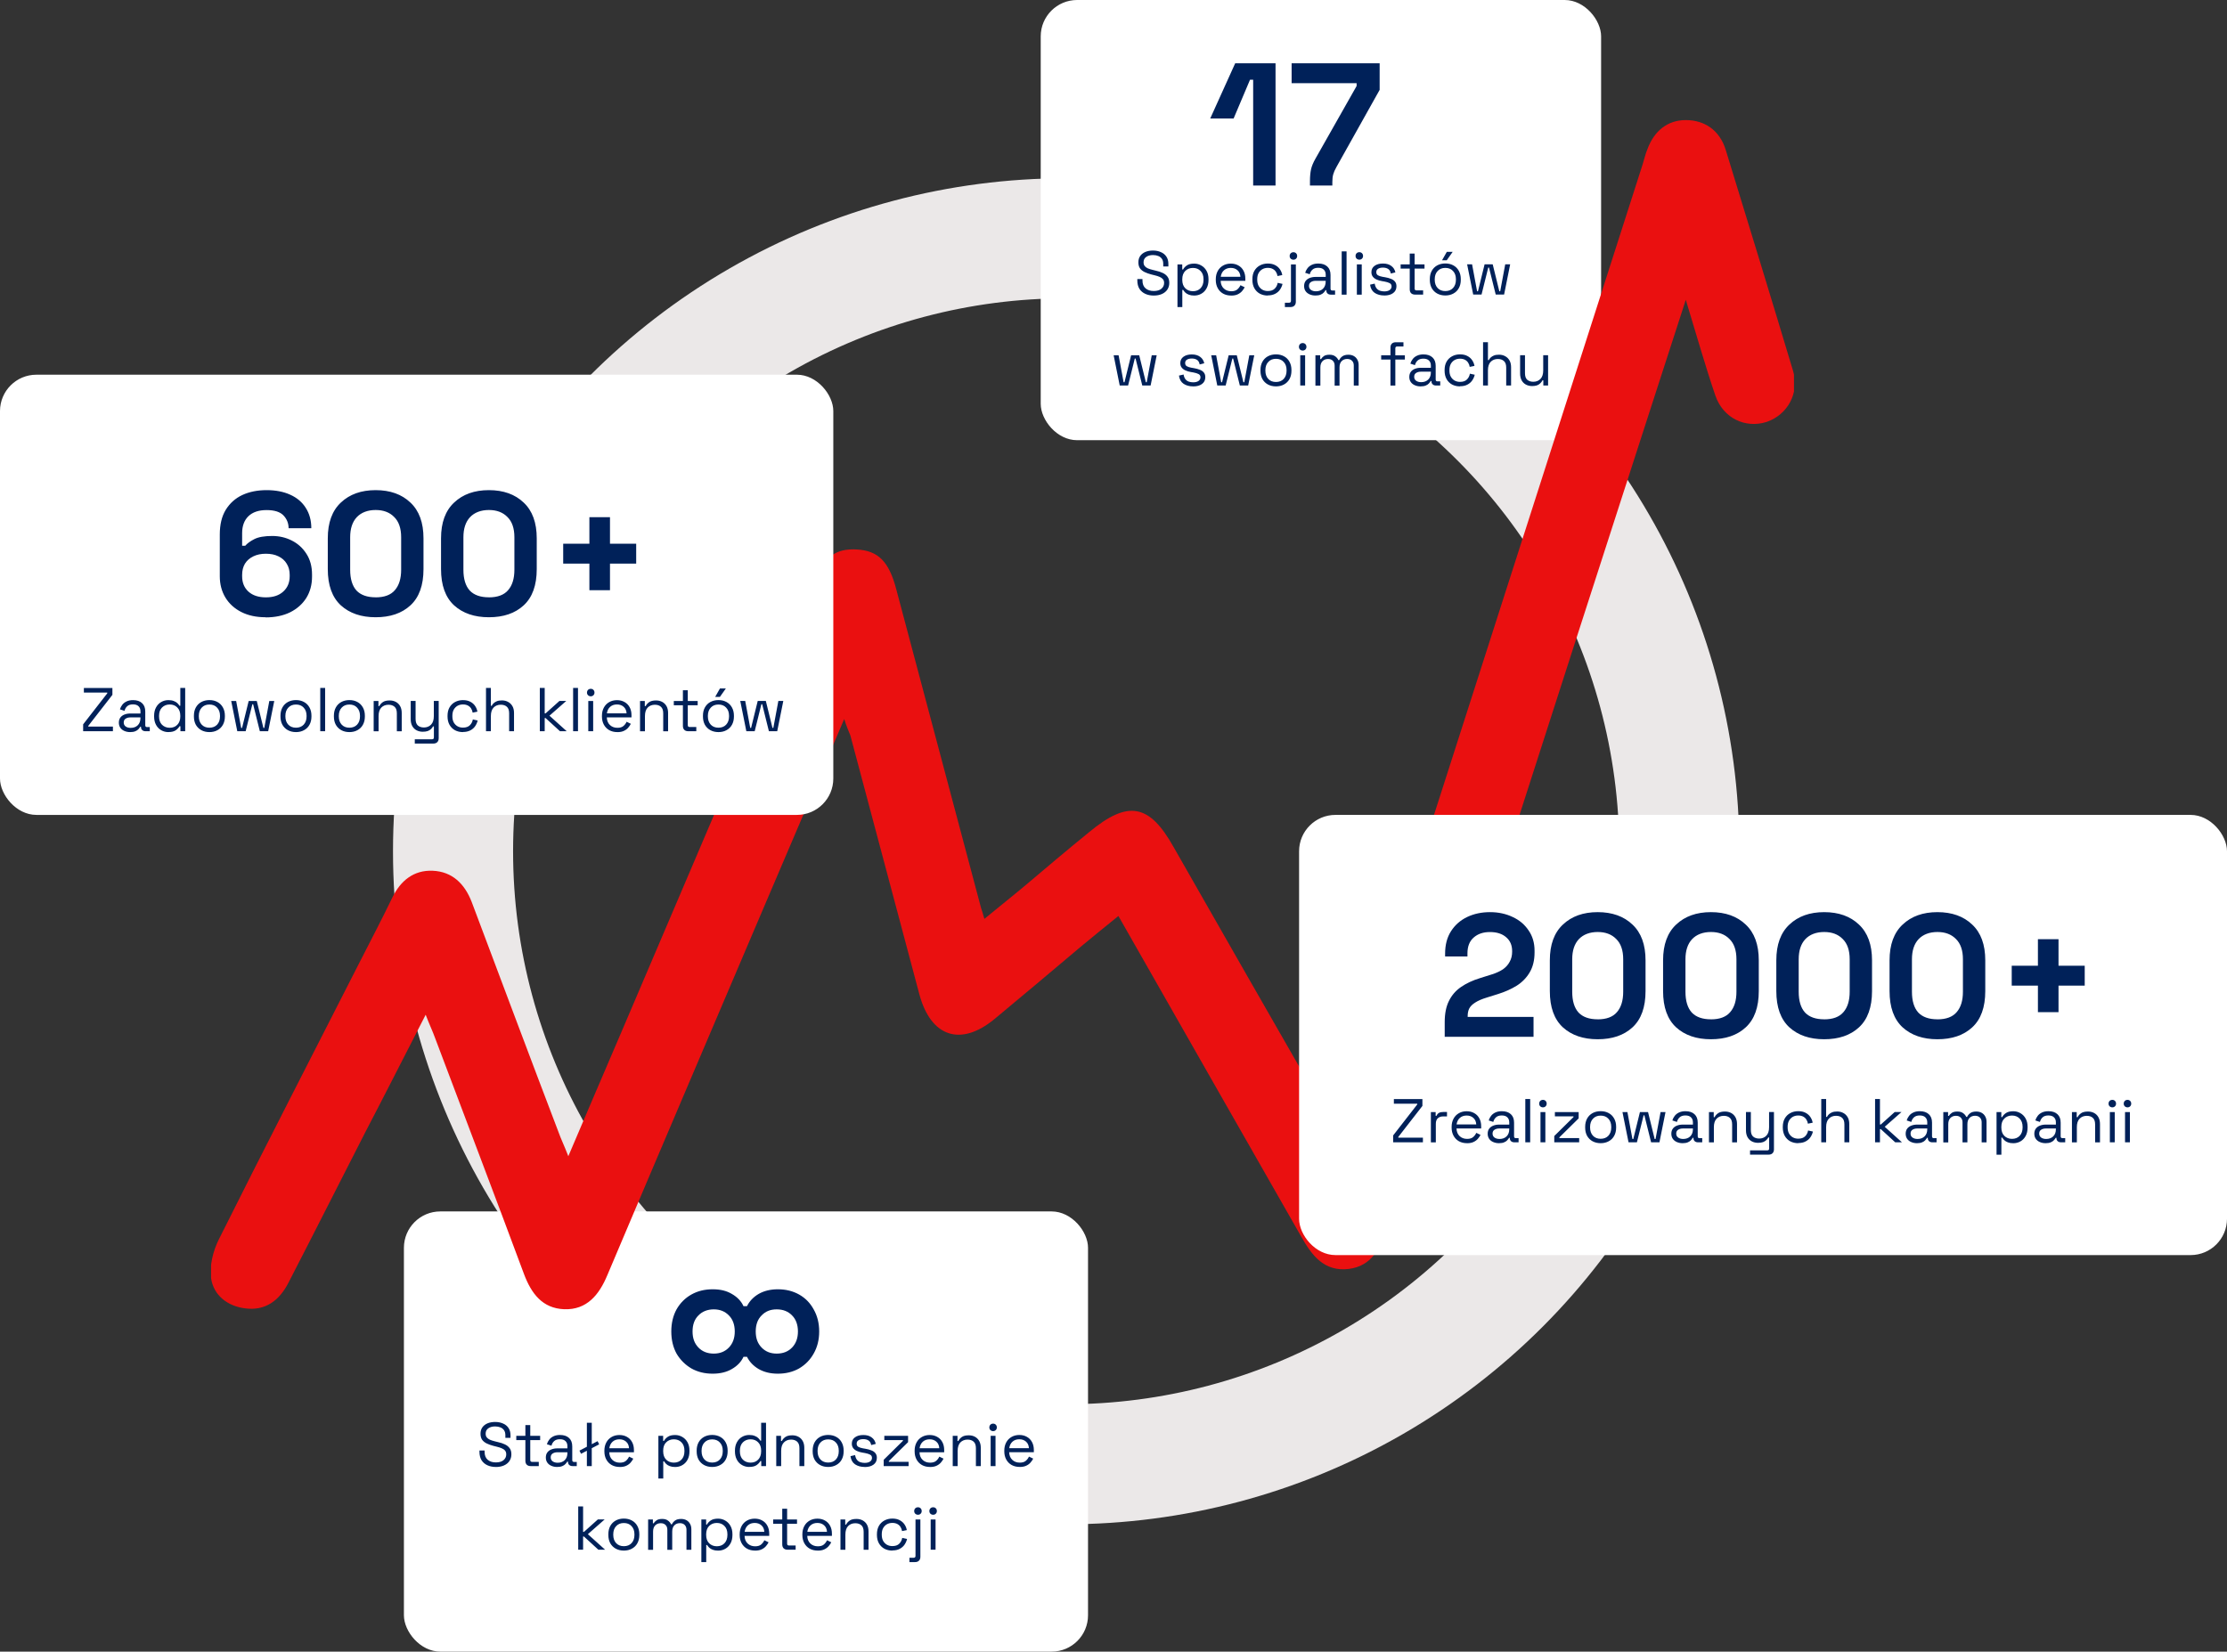 <svg xmlns="http://www.w3.org/2000/svg" xmlns:xlink="http://www.w3.org/1999/xlink" id="Warstwa_2" data-name="Warstwa 2" viewBox="0 0 612 454"><rect x="0" y="0" width="612" height="454" fill="#333333" stroke="none"/><defs><style>      .cls-1, .cls-2 {        fill: none;      }      .cls-3 {        clip-path: url(#clippath);      }      .cls-2 {        stroke: #ebe8e8;        stroke-width: 33px;      }      .cls-4 {        fill: #002159;      }      .cls-5 {        fill: #ea1010;      }      .cls-6 {        fill: #fff;      }    </style><clipPath id="clippath"><rect class="cls-1" x="58" y="33" width="435" height="327"></rect></clipPath></defs><g id="Warstwa_2-2" data-name="Warstwa 2"><g><circle class="cls-2" cx="293" cy="234" r="168.5"></circle><rect class="cls-6" x="286" width="154" height="121" rx="10" ry="10"></rect><path class="cls-4" d="m317.06,81.24c-.86,0-1.63-.15-2.31-.46-.68-.31-1.22-.76-1.62-1.38-.39-.62-.58-1.4-.58-2.33v-.36h1.41v.36c0,.99.29,1.72.87,2.21.58.48,1.32.71,2.23.71s1.64-.21,2.12-.63c.49-.42.73-.95.73-1.58,0-.44-.11-.79-.34-1.05-.22-.26-.52-.47-.92-.63-.4-.17-.86-.32-1.39-.44l-.88-.22c-.69-.18-1.3-.4-1.84-.66-.53-.26-.95-.6-1.26-1.02-.3-.43-.44-.98-.44-1.65s.16-1.25.49-1.73c.34-.49.81-.86,1.41-1.12.61-.26,1.31-.39,2.11-.39s1.52.14,2.16.43c.65.27,1.15.68,1.51,1.22.37.53.56,1.21.56,2.02v.71h-1.41v-.71c0-.58-.12-1.04-.37-1.39-.24-.35-.57-.61-1-.78-.42-.17-.9-.26-1.44-.26-.78,0-1.41.18-1.89.53-.48.34-.71.83-.71,1.46,0,.42.1.76.31,1.02.2.26.49.48.87.65.37.16.82.3,1.34.42l.88.22c.69.15,1.31.35,1.85.61.56.25,1,.6,1.33,1.04.33.43.49,1,.49,1.7s-.18,1.31-.53,1.84c-.35.52-.85.93-1.5,1.22-.64.28-1.38.42-2.24.42Zm6.52,3.16v-11.71h1.31v1.38h.24c.21-.42.56-.79,1.04-1.12.49-.33,1.16-.49,2.02-.49.71,0,1.36.18,1.95.53.6.34,1.08.83,1.43,1.46.36.63.54,1.4.54,2.29v.22c0,.88-.18,1.65-.53,2.29-.35.65-.83,1.14-1.43,1.48-.59.34-1.25.51-1.97.51-.58,0-1.07-.08-1.48-.24-.4-.15-.72-.34-.97-.58-.25-.24-.44-.48-.58-.73h-.24v4.71h-1.34Zm4.25-4.35c.86,0,1.56-.27,2.09-.82.54-.56.82-1.33.82-2.31v-.15c0-.99-.27-1.75-.82-2.29-.53-.56-1.23-.83-2.09-.83s-1.55.28-2.11.83c-.54.54-.82,1.31-.82,2.29v.15c0,.99.27,1.76.82,2.31.55.54,1.26.82,2.11.82Zm10.5,1.19c-.84,0-1.58-.18-2.21-.53-.64-.36-1.13-.87-1.48-1.51-.35-.65-.53-1.39-.53-2.24v-.2c0-.86.18-1.61.53-2.26.35-.65.84-1.14,1.46-1.5.62-.36,1.34-.54,2.14-.54s1.47.17,2.07.51c.6.33,1.07.8,1.41,1.43s.51,1.35.51,2.19v.61h-6.78c.03.9.32,1.6.87,2.11.54.5,1.22.75,2.04.75.71,0,1.26-.16,1.65-.49.38-.33.68-.72.88-1.17l1.16.56c-.17.35-.41.7-.71,1.05-.3.35-.69.65-1.17.88-.48.24-1.09.36-1.84.36Zm-2.86-5.15h5.41c-.04-.77-.31-1.37-.8-1.8-.48-.43-1.09-.65-1.84-.65s-1.38.22-1.87.65c-.49.43-.79,1.03-.9,1.8Zm12.93,5.15c-.8,0-1.53-.17-2.18-.51-.64-.35-1.14-.85-1.51-1.5-.36-.65-.54-1.41-.54-2.3v-.19c0-.9.18-1.66.54-2.29.37-.65.88-1.14,1.51-1.48.65-.35,1.37-.53,2.18-.53s1.47.15,2.02.44c.57.29,1.01.69,1.33,1.17.33.49.54,1.01.63,1.56l-1.31.27c-.06-.41-.19-.78-.41-1.12-.2-.34-.49-.61-.87-.82-.37-.2-.83-.31-1.38-.31s-1.05.12-1.5.37c-.43.25-.78.61-1.04,1.07-.25.46-.37,1.02-.37,1.67v.15c0,.65.12,1.2.37,1.67.26.46.61.82,1.04,1.07.44.25.94.37,1.5.37.83,0,1.46-.22,1.89-.65.44-.43.71-.96.82-1.6l1.33.29c-.12.54-.35,1.06-.68,1.55-.33.49-.78.88-1.34,1.17-.56.29-1.23.44-2.02.44Zm4.7,3.16v-1.19h1.16c.34,0,.51-.17.51-.51v-10.01h1.34v10.25c0,.45-.13.81-.39,1.07-.25.26-.61.39-1.09.39h-1.53Zm2.35-13.01c-.3,0-.54-.1-.75-.29-.19-.19-.29-.44-.29-.73s.1-.56.29-.75c.2-.19.45-.29.75-.29s.54.1.73.29c.19.19.29.44.29.75s-.1.54-.29.73c-.19.19-.44.29-.73.29Zm6.04,9.84c-.58,0-1.1-.1-1.58-.31s-.85-.5-1.12-.88-.41-.86-.41-1.41.14-1.03.41-1.39c.27-.37.65-.65,1.12-.83.48-.19,1.01-.29,1.6-.29h2.81v-.61c0-.59-.18-1.05-.53-1.39-.34-.34-.85-.51-1.53-.51s-1.19.16-1.56.49c-.37.32-.63.75-.77,1.29l-1.26-.41c.14-.46.35-.88.65-1.26.3-.39.69-.69,1.17-.92.5-.24,1.09-.36,1.79-.36,1.07,0,1.89.28,2.48.83.59.54.88,1.31.88,2.31v3.76c0,.34.16.51.48.51h.77v1.14h-1.17c-.37,0-.67-.1-.9-.31-.23-.22-.34-.5-.34-.85v-.08h-.2c-.12.22-.29.44-.51.68-.2.23-.49.41-.85.56-.36.16-.83.24-1.41.24Zm.15-1.16c.79,0,1.43-.23,1.92-.7.5-.48.75-1.14.75-1.99v-.19h-2.75c-.53,0-.97.12-1.33.36-.34.23-.51.57-.51,1.04s.18.83.53,1.09c.36.26.83.39,1.39.39Zm7.07.92v-11.9h1.34v11.9h-1.34Zm4.17,0v-8.31h1.34v8.31h-1.34Zm.68-9.61c-.29,0-.54-.1-.75-.29-.19-.19-.29-.44-.29-.73s.1-.56.29-.75c.2-.19.45-.29.75-.29s.54.1.73.29c.19.19.29.44.29.75s-.1.54-.29.73c-.19.19-.44.29-.73.29Zm6.84,9.84c-1.03,0-1.9-.24-2.62-.71-.7-.48-1.13-1.23-1.27-2.26l1.27-.29c.09.54.26.97.51,1.29.25.31.56.53.92.66.37.12.77.19,1.19.19.62,0,1.12-.12,1.48-.37.36-.25.54-.58.54-1s-.18-.73-.53-.9c-.34-.18-.81-.33-1.41-.44l-.7-.12c-.53-.09-1.02-.23-1.46-.43-.44-.19-.79-.45-1.05-.78-.26-.33-.39-.74-.39-1.24,0-.75.29-1.33.87-1.75.58-.42,1.34-.63,2.3-.63s1.7.22,2.28.65c.59.42.97,1.01,1.14,1.78l-1.26.32c-.1-.6-.35-1.02-.73-1.26-.38-.25-.86-.37-1.43-.37s-1.01.11-1.34.32c-.33.2-.49.51-.49.92s.15.69.46.88c.32.18.74.32,1.26.41l.7.12c.59.1,1.12.24,1.58.43.48.17.85.42,1.12.75.28.33.42.76.42,1.29,0,.82-.31,1.44-.92,1.89-.6.44-1.41.66-2.43.66Zm8.49-.24c-.48,0-.84-.13-1.11-.39-.25-.26-.37-.62-.37-1.07v-5.68h-2.5v-1.17h2.5v-2.96h1.34v2.96h2.72v1.17h-2.72v5.47c0,.34.17.51.49.51h1.85v1.16h-2.21Zm8.3.24c-.84,0-1.58-.18-2.23-.53-.64-.35-1.13-.84-1.5-1.48-.35-.65-.53-1.41-.53-2.28v-.22c0-.86.18-1.62.53-2.26.36-.65.86-1.14,1.5-1.5.65-.35,1.39-.53,2.23-.53s1.58.18,2.21.53c.65.35,1.14.85,1.5,1.5.36.65.54,1.4.54,2.26v.22c0,.87-.18,1.63-.54,2.28-.35.63-.85,1.13-1.5,1.48-.64.35-1.37.53-2.21.53Zm0-1.21c.88,0,1.59-.28,2.11-.83.53-.57.8-1.33.8-2.28v-.15c0-.95-.27-1.71-.8-2.26-.52-.57-1.22-.85-2.11-.85s-1.57.28-2.11.85c-.53.56-.8,1.31-.8,2.26v.15c0,.95.27,1.71.8,2.28.53.56,1.24.83,2.11.83Zm-.9-8.47l1.31-2.31h1.61l-1.63,2.31h-1.29Zm8.56,9.43l-1.67-8.31h1.36l1.38,7.41h.24l1.82-7.41h2.23l1.82,7.41h.24l1.38-7.41h1.36l-1.67,8.31h-2.3l-1.84-7.41h-.22l-1.84,7.41h-2.29Zm-97.14,25l-1.67-8.31h1.36l1.38,7.41h.24l1.82-7.41h2.23l1.82,7.41h.24l1.38-7.41h1.36l-1.67,8.31h-2.29l-1.84-7.41h-.22l-1.84,7.41h-2.3Zm20.17.24c-1.03,0-1.9-.24-2.62-.71-.7-.48-1.13-1.23-1.27-2.26l1.27-.29c.09.54.26.97.51,1.29.25.31.56.53.92.66.37.12.77.19,1.19.19.62,0,1.12-.12,1.48-.37.36-.25.54-.58.54-1s-.17-.73-.53-.9c-.34-.18-.81-.33-1.41-.44l-.7-.12c-.53-.09-1.02-.23-1.46-.43-.44-.19-.79-.45-1.05-.78-.26-.33-.39-.74-.39-1.24,0-.75.29-1.33.87-1.75.58-.42,1.34-.63,2.29-.63s1.7.22,2.28.65c.59.42.97,1.01,1.14,1.78l-1.26.32c-.1-.6-.35-1.02-.73-1.26-.39-.25-.86-.37-1.43-.37s-1.01.11-1.34.32c-.33.2-.49.51-.49.92s.15.69.46.88c.32.18.74.32,1.26.41l.7.12c.59.1,1.12.24,1.58.43.48.17.85.42,1.12.75.28.33.42.76.42,1.29,0,.82-.31,1.44-.92,1.89-.6.44-1.41.66-2.43.66Zm6.64-.24l-1.67-8.31h1.36l1.38,7.41h.24l1.82-7.41h2.23l1.82,7.41h.24l1.38-7.41h1.36l-1.67,8.31h-2.29l-1.84-7.41h-.22l-1.84,7.41h-2.3Zm16.13.24c-.84,0-1.58-.18-2.23-.53-.64-.35-1.13-.84-1.5-1.48-.35-.65-.53-1.4-.53-2.28v-.22c0-.86.18-1.62.53-2.26.36-.65.86-1.14,1.5-1.5.65-.35,1.39-.53,2.23-.53s1.58.18,2.21.53c.65.35,1.14.85,1.5,1.5.36.65.54,1.4.54,2.26v.22c0,.87-.18,1.63-.54,2.28-.35.63-.85,1.13-1.5,1.48-.63.35-1.37.53-2.21.53Zm0-1.21c.88,0,1.59-.28,2.11-.83.53-.57.8-1.33.8-2.28v-.15c0-.95-.27-1.71-.8-2.26-.52-.57-1.22-.85-2.11-.85s-1.58.28-2.11.85c-.53.56-.8,1.31-.8,2.26v.15c0,.95.27,1.71.8,2.28.53.56,1.24.83,2.11.83Zm6.67.97v-8.31h1.34v8.31h-1.34Zm.68-9.61c-.3,0-.54-.1-.75-.29-.19-.19-.29-.44-.29-.73s.1-.56.29-.75c.2-.19.45-.29.75-.29s.54.1.73.29c.19.19.29.44.29.75s-.1.54-.29.73c-.19.19-.44.29-.73.29Zm3.49,9.61v-8.31h1.31v1.04h.24c.16-.29.42-.57.78-.82.36-.25.87-.37,1.53-.37s1.17.14,1.56.43c.41.28.7.63.88,1.04h.24c.19-.41.48-.75.87-1.04.4-.28.95-.43,1.65-.43.56,0,1.04.11,1.46.34.42.23.75.56.99.99.25.42.37.92.37,1.51v5.63h-1.34v-5.51c0-.56-.16-.99-.49-1.31-.32-.33-.77-.49-1.34-.49-.61,0-1.12.2-1.51.6-.39.4-.58.97-.58,1.72v5h-1.34v-5.51c0-.56-.17-.99-.49-1.31-.32-.33-.76-.49-1.34-.49-.61,0-1.12.2-1.51.6-.39.4-.58.97-.58,1.72v5h-1.34Zm20.62,0v-7.14h-2.55v-1.17h2.55v-2.12c0-.45.12-.81.37-1.07.26-.26.63-.39,1.11-.39h2.09v1.16h-1.72c-.34,0-.51.17-.51.51v1.92h2.62v1.17h-2.62v7.14h-1.34Zm8.29.24c-.58,0-1.11-.1-1.58-.31-.48-.2-.85-.5-1.12-.88-.27-.38-.41-.86-.41-1.41s.14-1.03.41-1.39c.27-.37.65-.65,1.12-.83.48-.19,1.01-.29,1.6-.29h2.8v-.61c0-.59-.18-1.05-.53-1.39-.34-.34-.85-.51-1.53-.51s-1.19.16-1.56.49c-.37.32-.63.75-.76,1.29l-1.26-.41c.14-.46.35-.88.65-1.26.29-.39.68-.69,1.17-.92.5-.24,1.09-.36,1.78-.36,1.07,0,1.89.28,2.48.83.59.54.88,1.31.88,2.31v3.76c0,.34.16.51.48.51h.77v1.14h-1.17c-.37,0-.68-.1-.9-.31-.23-.22-.34-.5-.34-.85v-.08h-.2c-.12.21-.3.44-.51.68-.2.23-.49.41-.85.56-.36.16-.83.24-1.41.24Zm.15-1.16c.79,0,1.43-.23,1.92-.7.5-.48.75-1.14.75-1.99v-.19h-2.75c-.53,0-.98.12-1.33.36-.34.23-.51.57-.51,1.04s.17.83.53,1.09c.36.26.83.39,1.39.39Zm10.67,1.16c-.8,0-1.53-.17-2.18-.51-.64-.35-1.14-.85-1.51-1.5-.36-.65-.54-1.41-.54-2.3v-.19c0-.89.18-1.66.54-2.29.37-.65.88-1.14,1.51-1.48.65-.35,1.37-.53,2.18-.53s1.47.15,2.02.44c.57.29,1.01.69,1.33,1.17.33.49.54,1.01.63,1.56l-1.31.27c-.06-.41-.19-.78-.41-1.12-.2-.34-.49-.61-.87-.82-.37-.2-.83-.31-1.38-.31s-1.05.12-1.5.37c-.43.25-.78.61-1.04,1.07-.25.47-.37,1.02-.37,1.67v.15c0,.65.12,1.2.37,1.67.26.47.61.82,1.04,1.07.44.25.94.37,1.5.37.83,0,1.46-.21,1.89-.65.44-.43.71-.96.82-1.6l1.33.29c-.12.54-.35,1.06-.68,1.55-.33.49-.78.88-1.34,1.17-.56.3-1.23.44-2.02.44Zm6.34-.24v-11.9h1.34v4.91h.24c.11-.25.28-.48.51-.7.24-.23.54-.41.9-.56.37-.15.84-.22,1.41-.22.62,0,1.18.14,1.67.41.5.26.89.65,1.19,1.16.29.5.44,1.12.44,1.87v5.03h-1.34v-4.93c0-.83-.21-1.43-.63-1.8-.41-.37-.96-.56-1.67-.56-.8,0-1.46.26-1.97.78-.5.52-.75,1.3-.75,2.33v4.18h-1.34Zm13.47.15c-.6,0-1.16-.13-1.67-.39-.5-.26-.9-.65-1.19-1.16-.28-.52-.43-1.15-.43-1.89v-5.03h1.34v4.93c0,.83.2,1.43.61,1.8.42.37.98.56,1.68.56.79,0,1.45-.26,1.96-.78.51-.52.76-1.3.76-2.33v-4.18h1.34v8.31h-1.31v-1.41h-.24c-.18.4-.49.76-.94,1.09-.44.32-1.09.48-1.94.48Z"></path><path class="cls-4" d="m344.38,51v-29.09h-.86l-4.51,10.66h-6.43l6.86-15.17h11.09v33.6h-6.14Zm15.61,0v-1.25c0-1.25.1-2.3.29-3.17.19-.9.61-1.9,1.25-3.02l11.28-19.92v-.77h-17.86v-5.47h24.19v7.3l-11.9,21.26c-.42.74-.7,1.39-.86,1.97s-.24,1.28-.24,2.11v.96h-6.14Z"></path><rect class="cls-6" x="111" y="333" width="188" height="121" rx="10" ry="10"></rect><path class="cls-4" d="m195.84,377.6c-2.19,0-4.13-.48-5.84-1.44-1.71-1.01-3.07-2.37-4.08-4.08-.96-1.76-1.44-3.79-1.44-6.08s.48-4.32,1.44-6.08c1.01-1.76,2.37-3.12,4.08-4.08s3.65-1.44,5.84-1.44,3.84.43,5.28,1.28c1.49.85,2.56,1.97,3.2,3.36h.96c.69-1.39,1.76-2.51,3.2-3.36,1.49-.85,3.25-1.28,5.28-1.28,2.19,0,4.13.48,5.84,1.44s3.04,2.32,4,4.08c1.01,1.76,1.52,3.79,1.52,6.08s-.51,4.32-1.52,6.08c-.96,1.71-2.29,3.07-4,4.08-1.71.96-3.65,1.44-5.84,1.44-2.03,0-3.79-.43-5.28-1.28-1.44-.85-2.51-1.97-3.2-3.36h-.96c-.64,1.39-1.71,2.51-3.2,3.36-1.44.85-3.2,1.28-5.28,1.28Zm.32-5.52c1.71,0,3.09-.56,4.16-1.68,1.07-1.12,1.6-2.59,1.6-4.4s-.53-3.33-1.6-4.4c-1.07-1.12-2.45-1.68-4.16-1.68s-3.17.56-4.24,1.68c-1.07,1.07-1.6,2.53-1.6,4.4s.53,3.28,1.6,4.4,2.48,1.68,4.24,1.68Zm17.28,0c1.76,0,3.17-.56,4.24-1.68,1.07-1.12,1.6-2.59,1.6-4.4s-.53-3.33-1.6-4.4c-1.07-1.12-2.48-1.68-4.24-1.68s-3.09.56-4.16,1.68c-1.07,1.07-1.6,2.53-1.6,4.4s.53,3.28,1.6,4.4,2.45,1.68,4.16,1.68Z"></path><path class="cls-4" d="m136.27,403.24c-.86,0-1.63-.15-2.31-.46-.68-.31-1.22-.76-1.62-1.38-.38-.62-.58-1.4-.58-2.33v-.36h1.41v.36c0,.99.29,1.72.87,2.21.58.48,1.32.71,2.23.71s1.64-.21,2.12-.63c.49-.42.73-.95.73-1.58,0-.44-.11-.79-.34-1.05-.21-.26-.52-.47-.92-.63-.4-.17-.86-.32-1.39-.44l-.88-.22c-.69-.18-1.3-.4-1.84-.66-.53-.26-.95-.6-1.26-1.02-.29-.43-.44-.98-.44-1.65s.16-1.25.49-1.73c.34-.49.81-.86,1.41-1.12.61-.26,1.32-.39,2.11-.39s1.52.14,2.16.42c.65.27,1.15.68,1.51,1.22.37.53.56,1.21.56,2.02v.71h-1.41v-.71c0-.58-.12-1.04-.37-1.39-.24-.35-.57-.61-1-.78-.42-.17-.9-.26-1.45-.26-.78,0-1.41.18-1.89.53-.48.34-.71.83-.71,1.46,0,.42.1.76.31,1.02s.49.48.87.65c.37.16.82.3,1.34.43l.88.22c.69.15,1.31.35,1.85.61.56.25,1,.6,1.33,1.04.33.43.49,1,.49,1.7s-.18,1.32-.53,1.84-.85.93-1.5,1.22c-.63.28-1.38.43-2.24.43Zm9.58-.24c-.48,0-.84-.13-1.1-.39-.25-.26-.37-.62-.37-1.07v-5.68h-2.5v-1.17h2.5v-2.96h1.34v2.96h2.72v1.17h-2.72v5.47c0,.34.16.51.49.51h1.85v1.16h-2.21Zm7.26.24c-.58,0-1.1-.1-1.58-.31-.48-.2-.85-.5-1.12-.88s-.41-.86-.41-1.41.14-1.03.41-1.39c.27-.37.65-.65,1.12-.83.48-.19,1.01-.29,1.6-.29h2.8v-.61c0-.59-.17-1.05-.53-1.39-.34-.34-.85-.51-1.53-.51s-1.19.16-1.56.49c-.37.32-.63.75-.76,1.29l-1.26-.41c.14-.46.35-.88.65-1.26.29-.39.69-.69,1.17-.92.5-.24,1.09-.36,1.79-.36,1.07,0,1.89.28,2.48.83.59.54.88,1.31.88,2.31v3.76c0,.34.16.51.48.51h.76v1.14h-1.17c-.37,0-.67-.1-.9-.31-.23-.21-.34-.5-.34-.85v-.08h-.2c-.12.21-.29.44-.51.68-.2.23-.49.41-.85.56-.36.16-.83.24-1.41.24Zm.15-1.16c.79,0,1.43-.23,1.92-.7.5-.48.75-1.14.75-1.99v-.19h-2.75c-.53,0-.97.12-1.33.36-.34.23-.51.57-.51,1.04s.18.83.53,1.09c.36.26.83.39,1.39.39Zm6.42-2.46l-.44-.87,4.98-2.6.44.87-4.98,2.6Zm1.6,3.38v-11.9h1.34v11.9h-1.34Zm9.03.24c-.84,0-1.57-.18-2.21-.53-.63-.36-1.13-.87-1.48-1.51s-.53-1.39-.53-2.24v-.2c0-.86.18-1.61.53-2.26.35-.65.84-1.15,1.46-1.5.62-.36,1.34-.54,2.14-.54s1.47.17,2.07.51c.6.33,1.07.8,1.41,1.43.34.62.51,1.35.51,2.19v.61h-6.78c.03.9.32,1.6.87,2.11.54.5,1.22.75,2.04.75.71,0,1.26-.16,1.65-.49.38-.33.68-.72.88-1.17l1.16.56c-.17.35-.41.7-.71,1.05-.29.35-.69.65-1.17.88-.48.24-1.09.36-1.84.36Zm-2.86-5.15h5.41c-.04-.77-.31-1.37-.8-1.8-.48-.43-1.09-.65-1.84-.65s-1.38.21-1.87.65-.79,1.03-.9,1.8Zm13.48,8.31v-11.71h1.31v1.38h.24c.21-.42.56-.79,1.04-1.12.49-.33,1.16-.49,2.02-.49.71,0,1.37.18,1.96.53.6.34,1.08.83,1.43,1.46.36.64.54,1.4.54,2.3v.22c0,.88-.18,1.65-.53,2.29-.35.65-.83,1.14-1.43,1.48-.59.34-1.25.51-1.97.51-.58,0-1.07-.08-1.48-.24-.4-.15-.72-.34-.97-.58-.25-.24-.44-.48-.58-.73h-.24v4.71h-1.34Zm4.25-4.35c.86,0,1.56-.27,2.09-.82.54-.55.82-1.33.82-2.31v-.15c0-.99-.27-1.75-.82-2.3-.53-.55-1.23-.83-2.09-.83s-1.55.28-2.11.83-.82,1.31-.82,2.3v.15c0,.99.27,1.76.82,2.31.55.54,1.26.82,2.11.82Zm10.53,1.19c-.84,0-1.58-.18-2.23-.53-.63-.35-1.13-.84-1.5-1.48-.35-.65-.53-1.4-.53-2.28v-.22c0-.86.18-1.61.53-2.26.36-.65.86-1.14,1.5-1.5.65-.35,1.39-.53,2.23-.53s1.57.18,2.21.53c.65.35,1.15.85,1.5,1.5.36.65.54,1.4.54,2.26v.22c0,.87-.18,1.63-.54,2.28-.35.64-.85,1.13-1.5,1.48-.63.35-1.37.53-2.21.53Zm0-1.21c.88,0,1.59-.28,2.11-.83.53-.57.8-1.33.8-2.28v-.15c0-.95-.27-1.71-.8-2.26-.52-.57-1.22-.85-2.11-.85s-1.57.28-2.11.85c-.53.55-.8,1.31-.8,2.26v.15c0,.95.27,1.71.8,2.28.53.55,1.24.83,2.11.83Zm10.19,1.21c-.71,0-1.37-.17-1.97-.51-.6-.34-1.08-.83-1.43-1.48s-.53-1.41-.53-2.29v-.22c0-.88.18-1.64.53-2.28.35-.65.82-1.14,1.41-1.48.6-.35,1.26-.53,1.99-.53.58,0,1.06.08,1.46.24.41.15.74.34.99.58.25.23.44.47.58.73h.24v-4.9h1.34v11.9h-1.31v-1.38h-.24c-.23.42-.58.79-1.05,1.12s-1.15.49-2.01.49Zm.36-1.19c.86,0,1.56-.27,2.09-.82.54-.55.82-1.33.82-2.31v-.15c0-.99-.27-1.75-.82-2.3-.53-.55-1.23-.83-2.09-.83s-1.55.28-2.11.83c-.54.54-.82,1.31-.82,2.3v.15c0,.99.27,1.76.82,2.31.56.54,1.26.82,2.11.82Zm7.06.95v-8.31h1.31v1.41h.24c.18-.4.49-.75.92-1.07.44-.33,1.09-.49,1.94-.49.62,0,1.18.13,1.67.39.5.26.9.65,1.19,1.16.29.51.44,1.14.44,1.89v5.03h-1.34v-4.93c0-.83-.21-1.43-.63-1.8-.41-.37-.96-.56-1.67-.56-.8,0-1.46.26-1.97.78-.5.52-.75,1.3-.75,2.33v4.18h-1.34Zm14.27.24c-.84,0-1.58-.18-2.23-.53-.63-.35-1.13-.84-1.5-1.48-.35-.65-.53-1.4-.53-2.28v-.22c0-.86.18-1.61.53-2.26.36-.65.86-1.14,1.5-1.5.65-.35,1.39-.53,2.23-.53s1.57.18,2.21.53c.65.35,1.15.85,1.5,1.5.36.65.54,1.4.54,2.26v.22c0,.87-.18,1.63-.54,2.28-.35.64-.85,1.13-1.5,1.48-.63.35-1.37.53-2.21.53Zm0-1.21c.88,0,1.59-.28,2.11-.83.53-.57.8-1.33.8-2.28v-.15c0-.95-.27-1.71-.8-2.26-.52-.57-1.22-.85-2.11-.85s-1.57.28-2.11.85c-.53.55-.8,1.31-.8,2.26v.15c0,.95.27,1.71.8,2.28.53.55,1.24.83,2.11.83Zm10.02,1.21c-1.03,0-1.9-.24-2.62-.71-.7-.48-1.13-1.23-1.27-2.26l1.27-.29c.09.54.26.98.51,1.29.25.31.55.53.92.66.37.12.77.19,1.19.19.62,0,1.12-.12,1.48-.37.36-.25.54-.58.54-1s-.18-.73-.53-.9c-.34-.18-.81-.33-1.41-.44l-.7-.12c-.53-.09-1.02-.23-1.46-.43-.44-.19-.79-.45-1.05-.78-.26-.33-.39-.74-.39-1.24,0-.75.29-1.33.87-1.75s1.34-.63,2.29-.63,1.7.21,2.28.65c.59.42.97,1.01,1.14,1.79l-1.26.32c-.1-.6-.35-1.02-.73-1.26-.39-.25-.86-.37-1.43-.37s-1.01.11-1.34.32c-.33.2-.49.51-.49.92s.15.69.46.88c.32.18.74.32,1.26.41l.7.12c.59.1,1.12.24,1.58.43.48.17.85.42,1.12.75.28.33.43.76.43,1.29,0,.82-.31,1.45-.92,1.89-.6.44-1.41.66-2.43.66Zm5.24-.24v-1.73l5.29-5.22v-.19h-5.12v-1.17h6.53v1.73l-5.3,5.22v.2h5.44v1.16h-6.83Zm12.72.24c-.84,0-1.58-.18-2.21-.53-.63-.36-1.13-.87-1.48-1.51s-.53-1.39-.53-2.24v-.2c0-.86.18-1.61.53-2.26.35-.65.84-1.15,1.46-1.5.62-.36,1.34-.54,2.14-.54s1.47.17,2.07.51c.6.33,1.07.8,1.41,1.43.34.62.51,1.35.51,2.19v.61h-6.78c.03.9.32,1.6.87,2.11.54.5,1.22.75,2.04.75.71,0,1.26-.16,1.65-.49.39-.33.68-.72.88-1.17l1.16.56c-.17.35-.41.7-.71,1.05-.3.35-.69.65-1.17.88-.48.24-1.09.36-1.84.36Zm-2.86-5.15h5.41c-.04-.77-.31-1.37-.8-1.8-.48-.43-1.09-.65-1.84-.65s-1.38.21-1.87.65-.79,1.03-.9,1.8Zm9.11,4.91v-8.31h1.31v1.41h.24c.18-.4.49-.75.92-1.07.44-.33,1.09-.49,1.94-.49.62,0,1.18.13,1.67.39.5.26.89.65,1.19,1.16.29.51.44,1.14.44,1.89v5.03h-1.34v-4.93c0-.83-.21-1.43-.63-1.8-.41-.37-.96-.56-1.67-.56-.8,0-1.46.26-1.97.78-.5.52-.75,1.3-.75,2.33v4.18h-1.34Zm10.42,0v-8.31h1.34v8.31h-1.34Zm.68-9.61c-.29,0-.54-.1-.75-.29-.19-.19-.29-.44-.29-.73s.1-.55.29-.75c.2-.19.45-.29.75-.29s.54.1.73.29c.19.19.29.44.29.75s-.1.54-.29.73c-.19.19-.44.29-.73.29Zm7.29,9.84c-.84,0-1.57-.18-2.21-.53-.63-.36-1.13-.87-1.48-1.51-.35-.65-.53-1.39-.53-2.24v-.2c0-.86.18-1.61.53-2.26.35-.65.84-1.15,1.46-1.5.62-.36,1.34-.54,2.14-.54s1.47.17,2.07.51c.6.33,1.07.8,1.41,1.43.34.62.51,1.35.51,2.19v.61h-6.78c.03.9.32,1.6.87,2.11.54.5,1.22.75,2.04.75.71,0,1.26-.16,1.65-.49.39-.33.68-.72.88-1.17l1.16.56c-.17.35-.41.7-.71,1.05-.29.35-.68.65-1.17.88-.48.24-1.09.36-1.84.36Zm-2.86-5.15h5.41c-.05-.77-.31-1.37-.8-1.8-.48-.43-1.09-.65-1.84-.65s-1.38.21-1.87.65c-.49.43-.79,1.03-.9,1.8Zm-118.45,27.91v-11.9h1.34v7h.24l3.81-3.42h1.87l-4.61,4.05,4.74,4.27h-1.85l-3.96-3.62h-.24v3.62h-1.34Zm12.54.24c-.84,0-1.58-.18-2.23-.53-.63-.35-1.13-.84-1.5-1.48-.35-.65-.53-1.4-.53-2.28v-.22c0-.86.18-1.61.53-2.26.36-.65.86-1.14,1.5-1.5.65-.35,1.39-.53,2.23-.53s1.57.18,2.21.53c.65.35,1.15.85,1.5,1.5.36.65.54,1.4.54,2.26v.22c0,.87-.18,1.63-.54,2.28-.35.64-.85,1.13-1.5,1.48-.63.35-1.37.53-2.21.53Zm0-1.21c.88,0,1.59-.28,2.11-.83.53-.57.8-1.33.8-2.28v-.15c0-.95-.27-1.71-.8-2.26-.52-.57-1.22-.85-2.11-.85s-1.57.28-2.11.85c-.53.55-.8,1.31-.8,2.26v.15c0,.95.27,1.71.8,2.28.53.55,1.24.83,2.11.83Zm6.67.97v-8.31h1.31v1.04h.24c.16-.3.42-.57.78-.82.36-.25.87-.37,1.53-.37s1.17.14,1.56.43c.41.28.7.63.88,1.04h.24c.19-.41.48-.75.87-1.04.4-.28.95-.43,1.65-.43.56,0,1.04.11,1.46.34.42.23.75.55.99.99.25.42.37.92.37,1.51v5.63h-1.34v-5.51c0-.55-.17-.99-.49-1.31-.32-.33-.76-.49-1.34-.49-.61,0-1.12.2-1.51.6-.39.4-.58.97-.58,1.72v5h-1.34v-5.51c0-.55-.16-.99-.49-1.31-.32-.33-.76-.49-1.34-.49-.61,0-1.12.2-1.51.6-.39.4-.58.97-.58,1.72v5h-1.34Zm14.63,3.4v-11.71h1.31v1.38h.24c.21-.42.56-.79,1.04-1.12.49-.33,1.16-.49,2.02-.49.71,0,1.37.18,1.96.53.6.34,1.08.83,1.43,1.46.36.64.54,1.4.54,2.3v.22c0,.88-.18,1.65-.53,2.29-.35.65-.83,1.14-1.43,1.48-.59.34-1.25.51-1.97.51-.58,0-1.07-.08-1.48-.24-.4-.15-.72-.34-.97-.58-.25-.24-.44-.48-.58-.73h-.24v4.71h-1.34Zm4.25-4.35c.86,0,1.56-.27,2.09-.82.54-.55.82-1.33.82-2.31v-.15c0-.99-.27-1.75-.82-2.3-.53-.55-1.23-.83-2.09-.83s-1.55.28-2.11.83c-.54.54-.82,1.31-.82,2.3v.15c0,.99.27,1.76.82,2.31.56.54,1.26.82,2.11.82Zm10.5,1.19c-.84,0-1.57-.18-2.21-.53-.63-.36-1.13-.87-1.48-1.51-.35-.65-.53-1.39-.53-2.24v-.2c0-.86.18-1.61.53-2.26.35-.65.84-1.15,1.46-1.5.62-.36,1.34-.54,2.14-.54s1.47.17,2.07.51c.6.33,1.07.8,1.41,1.43.34.62.51,1.35.51,2.19v.61h-6.78c.03.9.32,1.6.87,2.11.54.5,1.22.75,2.04.75.71,0,1.26-.16,1.65-.49.38-.33.68-.72.88-1.17l1.16.56c-.17.35-.41.7-.71,1.05-.29.35-.69.65-1.17.88-.48.24-1.09.36-1.84.36Zm-2.86-5.15h5.41c-.04-.77-.31-1.37-.8-1.8-.48-.43-1.09-.65-1.84-.65s-1.38.21-1.87.65-.79,1.03-.9,1.8Zm11.82,4.91c-.48,0-.84-.13-1.11-.39-.25-.26-.37-.62-.37-1.07v-5.68h-2.5v-1.17h2.5v-2.96h1.34v2.96h2.72v1.17h-2.72v5.47c0,.34.16.51.49.51h1.85v1.16h-2.21Zm8.27.24c-.84,0-1.58-.18-2.21-.53-.63-.36-1.13-.87-1.48-1.51-.35-.65-.53-1.39-.53-2.24v-.2c0-.86.18-1.61.53-2.26.35-.65.84-1.15,1.46-1.5.62-.36,1.34-.54,2.14-.54s1.47.17,2.07.51c.6.33,1.07.8,1.41,1.43.34.62.51,1.35.51,2.19v.61h-6.78c.03.9.32,1.6.87,2.11.54.5,1.22.75,2.04.75.71,0,1.26-.16,1.65-.49.38-.33.68-.72.88-1.17l1.16.56c-.17.35-.41.7-.71,1.05-.3.35-.69.65-1.17.88-.48.24-1.09.36-1.84.36Zm-2.86-5.15h5.41c-.05-.77-.31-1.37-.8-1.8-.48-.43-1.09-.65-1.84-.65s-1.38.21-1.87.65c-.49.43-.79,1.03-.9,1.8Zm9.11,4.91v-8.31h1.31v1.41h.24c.18-.4.49-.75.92-1.07.44-.33,1.09-.49,1.94-.49.62,0,1.18.13,1.67.39.5.26.9.65,1.19,1.16.29.51.44,1.14.44,1.89v5.03h-1.34v-4.93c0-.83-.21-1.43-.63-1.8-.41-.37-.96-.56-1.67-.56-.81,0-1.46.26-1.97.78-.5.52-.75,1.3-.75,2.33v4.18h-1.34Zm14.25.24c-.8,0-1.53-.17-2.18-.51-.63-.35-1.14-.85-1.51-1.5-.36-.65-.54-1.41-.54-2.29v-.19c0-.89.18-1.66.54-2.3.37-.65.88-1.14,1.51-1.48.65-.35,1.37-.53,2.18-.53s1.47.15,2.02.44c.57.3,1.01.69,1.33,1.17.33.49.54,1.01.63,1.56l-1.31.27c-.06-.41-.19-.78-.41-1.12-.2-.34-.49-.61-.87-.82-.37-.2-.83-.31-1.38-.31s-1.05.12-1.5.37c-.43.25-.78.61-1.04,1.07-.25.46-.37,1.02-.37,1.67v.15c0,.65.12,1.2.37,1.67.26.46.61.82,1.04,1.07.44.25.94.37,1.5.37.83,0,1.46-.21,1.89-.65.44-.43.71-.96.82-1.6l1.33.29c-.12.54-.35,1.06-.68,1.55-.33.49-.78.88-1.34,1.17-.56.3-1.23.44-2.02.44Zm4.7,3.16v-1.19h1.16c.34,0,.51-.17.51-.51v-10.01h1.34v10.25c0,.45-.13.81-.39,1.07-.25.26-.61.39-1.09.39h-1.53Zm2.35-13.01c-.29,0-.54-.1-.75-.29-.19-.19-.29-.44-.29-.73s.1-.55.29-.75c.2-.19.45-.29.75-.29s.54.1.73.29c.19.19.29.44.29.75s-.1.54-.29.73c-.19.19-.44.29-.73.29Zm3.49,9.61v-8.31h1.34v8.31h-1.34Zm.68-9.61c-.29,0-.54-.1-.75-.29-.19-.19-.29-.44-.29-.73s.1-.55.29-.75c.2-.19.45-.29.75-.29s.54.1.73.29c.19.19.29.44.29.75s-.1.54-.29.73c-.19.19-.44.29-.73.29Z"></path><g class="cls-3"><path class="cls-5" d="m232,197.63c-7.57,17.87-14.91,34.82-22.15,51.9-14.35,33.7-28.7,67.28-42.94,100.97-2.26,5.43-5.65,9.61-11.86,9.38-5.99-.23-9.04-4.3-11.07-9.72-8.02-21.6-16.27-43.19-24.4-64.79-.68-1.92-1.58-3.73-2.6-6.44-5.76,11.19-11.07,21.71-16.5,32.11-7.12,13.91-14.12,27.82-21.24,41.61-2.49,4.86-6.33,7.69-11.75,7.01-4.86-.57-8.81-3.51-9.49-8.37-.45-3.39.56-7.46,2.15-10.63,12.65-25.33,25.65-50.54,38.53-75.87,3.05-5.99,6.21-11.99,9.15-18.09,2.26-4.64,5.88-7.57,11.07-7.35,5.42.23,8.81,3.62,10.73,8.59,7.91,21.03,15.82,42.18,23.84,63.21.68,1.92,1.58,3.73,2.71,6.67,4.97-11.76,9.72-22.73,14.35-33.58,17.63-41.27,35.14-82.43,52.76-123.7,3.16-7.46,6.21-9.84,12.2-9.5,5.76.34,8.81,3.17,10.85,11.08,7.8,29.17,15.48,58.34,23.28,87.52.23.68.45,1.36.9,2.94,3.95-3.28,7.57-6.11,11.07-9.05,5.88-4.98,11.75-9.95,17.74-14.81,10.62-8.82,16.5-7.8,23.16,4.07,13.45,23.63,27,47.26,40.56,70.9.9,1.58,1.92,3.17,3.28,5.54,1.02-2.49,1.81-4.52,2.48-6.44,27.57-85.82,55.02-171.75,82.59-257.57.45-1.47.79-2.94,1.36-4.3,1.81-4.86,5.42-7.91,10.51-7.91s9.27,2.71,10.96,8.14c6.21,20.24,12.43,40.48,18.53,60.83,1.81,6.11-1.58,12.1-7.34,14.02-5.76,1.81-11.86-1.02-14.01-7.24-2.82-8.25-5.2-16.73-8.14-26.35-4.86,15.15-9.49,29.17-14.01,43.31-22.82,70.56-45.53,141.34-68.13,212.01-1.81,5.43-4.18,10.29-10.51,11.08-6.67.79-10.06-3.62-12.99-8.82-16.61-29.17-33.33-58.35-50.28-88.2-3.61,2.94-7.01,5.65-10.39,8.48-7.91,6.67-15.82,13.34-23.73,19.9-9.26,7.58-17.4,4.86-20.56-6.78-6.33-23.74-12.65-47.49-18.98-71.23-.45-1.13-1.02-2.38-1.7-4.52Z"></path></g><rect class="cls-6" y="103" width="229" height="121" rx="10" ry="10"></rect><path class="cls-4" d="m72.98,169.67c-2.56,0-4.78-.48-6.67-1.44-1.89-.96-3.34-2.29-4.37-3.98-1.02-1.7-1.54-3.65-1.54-5.86v-11.47c0-2.72.54-4.98,1.63-6.77,1.12-1.82,2.64-3.18,4.56-4.08,1.95-.9,4.18-1.34,6.67-1.34s4.66.42,6.48,1.25c1.86.83,3.28,2.03,4.27,3.6,1.02,1.57,1.54,3.44,1.54,5.62h-6.24c0-1.34-.46-2.51-1.39-3.5-.93-.99-2.48-1.49-4.66-1.49s-3.81.56-4.99,1.68c-1.15,1.12-1.73,2.67-1.73,4.66v3.46h.86c.54-.64,1.38-1.25,2.5-1.82s2.75-.86,4.9-.86c1.95,0,3.74.42,5.38,1.25,1.66.83,3.01,2.05,4.03,3.65,1.02,1.57,1.54,3.47,1.54,5.71v.58c0,2.21-.53,4.16-1.58,5.86-1.06,1.66-2.54,2.98-4.46,3.94-1.92.93-4.16,1.39-6.72,1.39Zm.1-5.47c2.02,0,3.6-.53,4.75-1.58,1.18-1.06,1.78-2.46,1.78-4.22v-.38c0-1.18-.27-2.21-.82-3.07-.51-.86-1.26-1.54-2.26-2.02-.96-.48-2.11-.72-3.46-.72s-2.46.24-3.46.72c-.99.48-1.76,1.15-2.3,2.02-.51.86-.77,1.89-.77,3.07v.38c0,1.76.58,3.17,1.73,4.22,1.18,1.06,2.78,1.58,4.8,1.58Zm30.15,5.47c-3.97,0-7.15-1.09-9.55-3.26-2.4-2.21-3.6-5.54-3.6-9.98v-8.45c0-4.32,1.2-7.6,3.6-9.84,2.4-2.27,5.58-3.41,9.55-3.41s7.18,1.14,9.55,3.41c2.4,2.24,3.6,5.52,3.6,9.84v8.45c0,4.45-1.2,7.78-3.6,9.98-2.37,2.18-5.55,3.26-9.55,3.26Zm0-5.47c2.4,0,4.16-.66,5.28-1.97,1.15-1.31,1.73-3.18,1.73-5.62v-8.93c0-2.46-.64-4.32-1.92-5.57-1.25-1.28-2.94-1.92-5.09-1.92s-3.94.66-5.18,1.97c-1.22,1.31-1.82,3.15-1.82,5.52v8.93c0,2.53.58,4.43,1.73,5.71,1.18,1.25,2.94,1.87,5.28,1.87Zm31.12,5.47c-3.97,0-7.15-1.09-9.55-3.26-2.4-2.21-3.6-5.54-3.6-9.98v-8.45c0-4.32,1.2-7.6,3.6-9.84,2.4-2.27,5.58-3.41,9.55-3.41s7.18,1.14,9.55,3.41c2.4,2.24,3.6,5.52,3.6,9.84v8.45c0,4.45-1.2,7.78-3.6,9.98-2.37,2.18-5.55,3.26-9.55,3.26Zm0-5.47c2.4,0,4.16-.66,5.28-1.97,1.15-1.31,1.73-3.18,1.73-5.62v-8.93c0-2.46-.64-4.32-1.92-5.57-1.25-1.28-2.94-1.92-5.09-1.92s-3.94.66-5.18,1.97c-1.22,1.31-1.82,3.15-1.82,5.52v8.93c0,2.53.58,4.43,1.73,5.71,1.18,1.25,2.94,1.87,5.28,1.87Zm27.62-1.97v-7.3h-7.2v-5.47h7.2v-7.3h5.66v7.3h7.2v5.47h-7.2v7.3h-5.66Z"></path><path class="cls-4" d="m22.85,201v-1.89l6.63-8.53v-.2h-6.43v-1.27h7.84v1.89l-6.63,8.53v.2h6.77v1.27h-8.18Zm12.92.24c-.58,0-1.1-.1-1.58-.31-.48-.2-.85-.5-1.12-.88-.27-.39-.41-.86-.41-1.41s.14-1.03.41-1.39c.27-.37.65-.65,1.12-.83.48-.19,1.01-.29,1.6-.29h2.81v-.61c0-.59-.18-1.05-.53-1.39-.34-.34-.85-.51-1.53-.51s-1.19.16-1.56.49c-.37.32-.63.75-.76,1.29l-1.26-.41c.14-.46.35-.88.65-1.26.29-.38.69-.69,1.17-.92.5-.24,1.09-.36,1.78-.36,1.07,0,1.89.28,2.48.83.59.54.88,1.32.88,2.31v3.76c0,.34.16.51.48.51h.76v1.14h-1.17c-.37,0-.67-.1-.9-.31-.23-.21-.34-.5-.34-.85v-.08h-.2c-.12.21-.29.44-.51.68-.2.23-.49.41-.85.56-.36.16-.83.24-1.41.24Zm.15-1.16c.79,0,1.43-.23,1.92-.7.5-.48.75-1.14.75-1.99v-.19h-2.75c-.53,0-.97.12-1.33.36-.34.23-.51.57-.51,1.04s.18.83.53,1.09c.36.26.83.39,1.39.39Zm10.36,1.16c-.71,0-1.37-.17-1.97-.51-.6-.34-1.08-.83-1.43-1.48-.35-.65-.53-1.41-.53-2.29v-.22c0-.88.18-1.64.53-2.28.35-.65.82-1.14,1.41-1.48.6-.35,1.26-.53,1.99-.53.58,0,1.07.08,1.46.24.41.15.74.34.99.58.25.23.44.47.58.73h.24v-4.9h1.34v11.9h-1.31v-1.38h-.24c-.23.42-.58.79-1.05,1.12-.48.33-1.14.49-2.01.49Zm.36-1.19c.86,0,1.56-.27,2.09-.82.54-.55.82-1.33.82-2.31v-.15c0-.99-.27-1.75-.82-2.29-.53-.55-1.23-.83-2.09-.83s-1.55.28-2.11.83c-.54.54-.82,1.31-.82,2.29v.15c0,.99.27,1.76.82,2.31.56.54,1.26.82,2.11.82Zm10.91,1.19c-.84,0-1.58-.18-2.23-.53-.63-.35-1.13-.84-1.5-1.48-.35-.65-.53-1.4-.53-2.28v-.22c0-.86.18-1.62.53-2.26.36-.65.86-1.15,1.5-1.5.65-.35,1.39-.53,2.23-.53s1.58.18,2.21.53c.65.35,1.14.85,1.5,1.5.36.65.54,1.4.54,2.26v.22c0,.87-.18,1.63-.54,2.28-.35.64-.85,1.13-1.5,1.48-.63.35-1.37.53-2.21.53Zm0-1.21c.88,0,1.59-.28,2.11-.83.53-.57.8-1.33.8-2.28v-.15c0-.95-.27-1.71-.8-2.26-.52-.57-1.22-.85-2.11-.85s-1.58.28-2.11.85c-.53.56-.8,1.31-.8,2.26v.15c0,.95.27,1.71.8,2.28.53.56,1.24.83,2.11.83Zm7.66.97l-1.67-8.31h1.36l1.38,7.41h.24l1.82-7.41h2.23l1.82,7.41h.24l1.38-7.41h1.36l-1.67,8.31h-2.29l-1.84-7.41h-.22l-1.84,7.41h-2.29Zm16.13.24c-.84,0-1.58-.18-2.23-.53-.63-.35-1.13-.84-1.5-1.48-.35-.65-.53-1.4-.53-2.28v-.22c0-.86.18-1.62.53-2.26.36-.65.86-1.15,1.5-1.5.65-.35,1.39-.53,2.23-.53s1.58.18,2.21.53c.65.35,1.14.85,1.5,1.5.36.65.54,1.4.54,2.26v.22c0,.87-.18,1.63-.54,2.28-.35.64-.85,1.13-1.5,1.48-.63.35-1.37.53-2.21.53Zm0-1.21c.88,0,1.59-.28,2.11-.83.53-.57.8-1.33.8-2.28v-.15c0-.95-.27-1.71-.8-2.26-.52-.57-1.22-.85-2.11-.85s-1.58.28-2.11.85c-.53.56-.8,1.31-.8,2.26v.15c0,.95.27,1.71.8,2.28.53.56,1.24.83,2.11.83Zm6.67.97v-11.9h1.34v11.9h-1.34Zm8.01.24c-.84,0-1.58-.18-2.23-.53-.63-.35-1.13-.84-1.5-1.48-.35-.65-.53-1.4-.53-2.28v-.22c0-.86.18-1.62.53-2.26.36-.65.86-1.15,1.5-1.5.65-.35,1.39-.53,2.23-.53s1.58.18,2.21.53c.65.35,1.14.85,1.5,1.5.36.65.54,1.4.54,2.26v.22c0,.87-.18,1.63-.54,2.28-.35.64-.85,1.13-1.5,1.48-.63.35-1.37.53-2.21.53Zm0-1.21c.88,0,1.59-.28,2.11-.83.53-.57.8-1.33.8-2.28v-.15c0-.95-.27-1.71-.8-2.26-.52-.57-1.22-.85-2.11-.85s-1.58.28-2.11.85c-.53.56-.8,1.31-.8,2.26v.15c0,.95.27,1.71.8,2.28.53.56,1.24.83,2.11.83Zm6.67.97v-8.31h1.31v1.41h.24c.18-.4.49-.75.92-1.07.44-.33,1.09-.49,1.94-.49.62,0,1.18.13,1.67.39.5.26.9.65,1.19,1.16.29.51.44,1.14.44,1.89v5.03h-1.34v-4.93c0-.83-.21-1.43-.63-1.8-.41-.37-.96-.56-1.67-.56-.8,0-1.46.26-1.97.78-.5.52-.75,1.3-.75,2.33v4.18h-1.34Zm11.3,3.4v-1.19h4.76c.33,0,.49-.17.49-.51v-3.03h-.24c-.11.24-.29.48-.53.71-.23.23-.53.41-.9.56-.37.14-.84.2-1.41.2-.6,0-1.16-.13-1.67-.39-.5-.26-.89-.65-1.19-1.16-.28-.51-.43-1.13-.43-1.87v-5.05h1.34v4.95c0,.82.2,1.41.61,1.79.42.37.98.56,1.68.56.79,0,1.44-.26,1.96-.78.51-.52.76-1.3.76-2.33v-4.18h1.34v10.25c0,.45-.13.81-.39,1.07-.25.26-.62.39-1.1.39h-5.1Zm13.23-3.16c-.8,0-1.53-.17-2.18-.51-.64-.35-1.14-.85-1.51-1.5-.36-.65-.54-1.41-.54-2.29v-.19c0-.9.18-1.66.54-2.29.37-.65.88-1.14,1.51-1.48.65-.35,1.37-.53,2.18-.53s1.47.15,2.02.44c.57.29,1.01.69,1.33,1.17.33.49.54,1.01.63,1.56l-1.31.27c-.06-.41-.19-.78-.41-1.12-.2-.34-.49-.61-.87-.82-.37-.2-.83-.31-1.38-.31s-1.05.12-1.5.37c-.43.25-.78.61-1.04,1.07-.25.46-.37,1.02-.37,1.67v.15c0,.65.12,1.2.37,1.67.26.46.61.82,1.04,1.07.44.25.94.37,1.5.37.83,0,1.46-.22,1.89-.65.44-.43.71-.96.82-1.6l1.33.29c-.12.54-.35,1.06-.68,1.55-.33.49-.78.88-1.34,1.17-.56.29-1.23.44-2.02.44Zm6.34-.24v-11.9h1.34v4.91h.24c.11-.25.28-.48.51-.7.24-.23.54-.41.9-.56.37-.15.84-.22,1.41-.22.62,0,1.18.14,1.67.41.5.26.89.65,1.19,1.16.29.5.44,1.12.44,1.87v5.03h-1.34v-4.93c0-.83-.21-1.43-.63-1.8-.41-.37-.96-.56-1.67-.56-.8,0-1.46.26-1.97.78-.5.52-.75,1.3-.75,2.33v4.18h-1.34Zm14.79,0v-11.9h1.34v7h.24l3.81-3.42h1.87l-4.61,4.05,4.74,4.27h-1.85l-3.96-3.62h-.24v3.62h-1.34Zm9.15,0v-11.9h1.34v11.9h-1.34Zm4.17,0v-8.31h1.34v8.31h-1.34Zm.68-9.6c-.29,0-.54-.1-.75-.29-.19-.19-.29-.44-.29-.73s.1-.55.29-.75c.2-.19.45-.29.75-.29s.54.1.73.29c.19.19.29.44.29.75s-.1.54-.29.73c-.19.19-.44.29-.73.29Zm7.29,9.84c-.84,0-1.57-.18-2.21-.53-.63-.36-1.13-.87-1.48-1.51-.35-.65-.53-1.39-.53-2.24v-.2c0-.86.18-1.62.53-2.26.35-.65.84-1.15,1.46-1.5.62-.36,1.34-.54,2.14-.54s1.47.17,2.07.51c.6.33,1.07.81,1.41,1.43.34.62.51,1.35.51,2.19v.61h-6.78c.03.9.32,1.6.87,2.11.54.5,1.22.75,2.04.75.71,0,1.26-.16,1.65-.49.39-.33.68-.72.88-1.17l1.16.56c-.17.35-.41.7-.71,1.05-.29.35-.68.65-1.17.88-.48.24-1.09.36-1.84.36Zm-2.86-5.15h5.41c-.04-.77-.31-1.37-.8-1.8-.48-.43-1.09-.65-1.84-.65s-1.38.21-1.87.65c-.49.43-.79,1.03-.9,1.8Zm9.11,4.91v-8.31h1.31v1.41h.24c.18-.4.49-.75.92-1.07.44-.33,1.09-.49,1.94-.49.62,0,1.18.13,1.67.39.5.26.89.65,1.19,1.16.29.51.44,1.14.44,1.89v5.03h-1.34v-4.93c0-.83-.21-1.43-.63-1.8-.41-.37-.96-.56-1.67-.56-.8,0-1.46.26-1.97.78-.5.52-.75,1.3-.75,2.33v4.18h-1.34Zm13.25,0c-.48,0-.84-.13-1.1-.39-.25-.26-.37-.62-.37-1.07v-5.68h-2.5v-1.17h2.5v-2.96h1.34v2.96h2.72v1.17h-2.72v5.47c0,.34.16.51.49.51h1.85v1.16h-2.21Zm8.3.24c-.84,0-1.58-.18-2.23-.53-.63-.35-1.13-.84-1.5-1.48-.35-.65-.53-1.4-.53-2.28v-.22c0-.86.17-1.62.53-2.26.36-.65.86-1.15,1.5-1.5.65-.35,1.39-.53,2.23-.53s1.57.18,2.21.53c.65.35,1.14.85,1.5,1.5.36.65.54,1.4.54,2.26v.22c0,.87-.18,1.63-.54,2.28-.35.64-.85,1.13-1.5,1.48-.63.35-1.37.53-2.21.53Zm0-1.21c.88,0,1.59-.28,2.11-.83.53-.57.8-1.33.8-2.28v-.15c0-.95-.27-1.71-.8-2.26-.52-.57-1.22-.85-2.11-.85s-1.58.28-2.11.85c-.53.56-.8,1.31-.8,2.26v.15c0,.95.27,1.71.8,2.28.53.56,1.24.83,2.11.83Zm-.9-8.47l1.31-2.31h1.62l-1.63,2.31h-1.29Zm8.56,9.43l-1.67-8.31h1.36l1.38,7.41h.24l1.82-7.41h2.23l1.82,7.41h.24l1.38-7.41h1.36l-1.67,8.31h-2.29l-1.84-7.41h-.22l-1.84,7.41h-2.29Z"></path><rect class="cls-6" x="357" y="224" width="255" height="121" rx="10" ry="10"></rect><path class="cls-4" d="m397.02,285v-4.03c0-2.34.38-4.27,1.15-5.81.77-1.57,1.87-2.85,3.31-3.84,1.47-1.02,3.26-1.86,5.38-2.5l3.22-1.01c1.18-.38,2.18-.85,2.98-1.39.8-.58,1.41-1.26,1.82-2.06.45-.8.67-1.71.67-2.74v-.19c0-1.6-.54-2.86-1.63-3.79-1.09-.96-2.58-1.44-4.46-1.44s-3.36.51-4.51,1.54c-1.12.99-1.68,2.43-1.68,4.32v.86h-6.14v-.77c0-2.43.54-4.5,1.63-6.19,1.09-1.7,2.56-2.99,4.42-3.89,1.89-.9,3.98-1.34,6.29-1.34s4.38.45,6.24,1.34c1.86.86,3.31,2.1,4.37,3.7,1.09,1.57,1.63,3.42,1.63,5.57v.48c0,2.14-.45,3.97-1.34,5.47-.86,1.47-2.05,2.69-3.55,3.65-1.5.93-3.22,1.7-5.14,2.3l-3.07.96c-1.38.42-2.45.88-3.22,1.39-.77.48-1.31,1.02-1.63,1.63-.29.58-.43,1.28-.43,2.11v.19h18.1v5.47h-24.38Zm42.04.67c-3.97,0-7.15-1.09-9.55-3.26-2.4-2.21-3.6-5.54-3.6-9.98v-8.45c0-4.32,1.2-7.6,3.6-9.84,2.4-2.27,5.58-3.41,9.55-3.41s7.18,1.14,9.55,3.41c2.4,2.24,3.6,5.52,3.6,9.84v8.45c0,4.45-1.2,7.78-3.6,9.98-2.37,2.18-5.55,3.26-9.55,3.26Zm0-5.47c2.4,0,4.16-.66,5.28-1.97,1.15-1.31,1.73-3.18,1.73-5.62v-8.93c0-2.46-.64-4.32-1.92-5.57-1.25-1.28-2.94-1.92-5.09-1.92s-3.94.66-5.18,1.97c-1.22,1.31-1.82,3.15-1.82,5.52v8.93c0,2.53.58,4.43,1.73,5.71,1.18,1.25,2.94,1.87,5.28,1.87Zm31.12,5.47c-3.97,0-7.15-1.09-9.55-3.26-2.4-2.21-3.6-5.54-3.6-9.98v-8.45c0-4.32,1.2-7.6,3.6-9.84,2.4-2.27,5.58-3.41,9.55-3.41s7.18,1.14,9.55,3.41c2.4,2.24,3.6,5.52,3.6,9.84v8.45c0,4.45-1.2,7.78-3.6,9.98-2.37,2.18-5.55,3.26-9.55,3.26Zm0-5.47c2.4,0,4.16-.66,5.28-1.97,1.15-1.31,1.73-3.18,1.73-5.62v-8.93c0-2.46-.64-4.32-1.92-5.57-1.25-1.28-2.94-1.92-5.09-1.92s-3.94.66-5.18,1.97c-1.22,1.31-1.82,3.15-1.82,5.52v8.93c0,2.53.58,4.43,1.73,5.71,1.18,1.25,2.94,1.87,5.28,1.87Zm31.12,5.47c-3.97,0-7.15-1.09-9.55-3.26-2.4-2.21-3.6-5.54-3.6-9.98v-8.45c0-4.32,1.2-7.6,3.6-9.84,2.4-2.27,5.58-3.41,9.55-3.41s7.18,1.14,9.55,3.41c2.4,2.24,3.6,5.52,3.6,9.84v8.45c0,4.45-1.2,7.78-3.6,9.98-2.37,2.18-5.55,3.26-9.55,3.26Zm0-5.47c2.4,0,4.16-.66,5.28-1.97,1.15-1.31,1.73-3.18,1.73-5.62v-8.93c0-2.46-.64-4.32-1.92-5.57-1.25-1.28-2.94-1.92-5.09-1.92s-3.94.66-5.18,1.97c-1.22,1.31-1.82,3.15-1.82,5.52v8.93c0,2.53.58,4.43,1.73,5.71,1.18,1.25,2.94,1.87,5.28,1.87Zm31.12,5.47c-3.97,0-7.15-1.09-9.55-3.26-2.4-2.21-3.6-5.54-3.6-9.98v-8.45c0-4.32,1.2-7.6,3.6-9.84,2.4-2.27,5.58-3.41,9.55-3.41s7.18,1.14,9.55,3.41c2.4,2.24,3.6,5.52,3.6,9.84v8.45c0,4.45-1.2,7.78-3.6,9.98-2.37,2.18-5.55,3.26-9.55,3.26Zm0-5.47c2.4,0,4.16-.66,5.28-1.97,1.15-1.31,1.73-3.18,1.73-5.62v-8.93c0-2.46-.64-4.32-1.92-5.57-1.25-1.28-2.94-1.92-5.09-1.92s-3.94.66-5.18,1.97c-1.22,1.31-1.82,3.15-1.82,5.52v8.93c0,2.53.58,4.43,1.73,5.71,1.18,1.25,2.94,1.87,5.28,1.87Zm27.62-1.97v-7.3h-7.2v-5.47h7.2v-7.3h5.66v7.3h7.2v5.47h-7.2v7.3h-5.66Z"></path><path class="cls-4" d="m382.85,314v-1.89l6.63-8.53v-.2h-6.43v-1.27h7.84v1.89l-6.63,8.53v.2h6.77v1.27h-8.18Zm10.37,0v-8.31h1.31v1.02h.24c.15-.36.37-.63.68-.8.31-.17.71-.25,1.21-.25h.99v1.22h-1.07c-.6,0-1.09.17-1.46.51-.36.33-.54.84-.54,1.55v5.07h-1.34Zm9.92.24c-.84,0-1.58-.18-2.21-.53-.63-.36-1.13-.87-1.48-1.51-.35-.65-.53-1.39-.53-2.24v-.2c0-.86.18-1.61.53-2.26.35-.65.84-1.15,1.46-1.5.62-.36,1.34-.54,2.14-.54s1.47.17,2.07.51c.6.33,1.07.8,1.41,1.43.34.62.51,1.35.51,2.19v.61h-6.78c.03.9.32,1.6.87,2.11.54.5,1.22.75,2.04.75.71,0,1.26-.16,1.65-.49.39-.33.68-.72.88-1.17l1.16.56c-.17.35-.41.7-.71,1.05-.29.35-.69.65-1.17.88-.48.24-1.09.36-1.84.36Zm-2.86-5.15h5.41c-.05-.77-.31-1.37-.8-1.8-.48-.43-1.09-.65-1.84-.65s-1.38.21-1.87.65-.79,1.03-.9,1.8Zm11.66,5.15c-.58,0-1.1-.1-1.58-.31-.48-.2-.85-.5-1.12-.88-.27-.39-.41-.86-.41-1.41s.14-1.03.41-1.39c.27-.37.65-.65,1.12-.83.48-.19,1.01-.29,1.6-.29h2.8v-.61c0-.59-.18-1.05-.53-1.39-.34-.34-.85-.51-1.53-.51s-1.19.16-1.56.49c-.37.32-.63.75-.77,1.29l-1.26-.41c.14-.46.35-.88.65-1.26.3-.39.69-.69,1.17-.92.5-.24,1.09-.36,1.79-.36,1.07,0,1.89.28,2.48.83.59.54.88,1.31.88,2.31v3.76c0,.34.16.51.48.51h.76v1.14h-1.17c-.37,0-.67-.1-.9-.31-.23-.21-.34-.5-.34-.85v-.08h-.2c-.12.21-.29.44-.51.68-.2.23-.49.41-.85.56-.36.16-.83.24-1.41.24Zm.15-1.16c.79,0,1.43-.23,1.92-.7.5-.48.75-1.14.75-1.99v-.19h-2.75c-.53,0-.97.12-1.33.36-.34.23-.51.57-.51,1.04s.18.83.53,1.09c.36.26.83.39,1.39.39Zm7.08.92v-11.9h1.34v11.9h-1.34Zm4.17,0v-8.31h1.34v8.31h-1.34Zm.68-9.61c-.3,0-.54-.1-.75-.29-.19-.19-.29-.44-.29-.73s.1-.55.29-.75c.2-.19.45-.29.75-.29s.54.1.73.29c.19.19.29.44.29.75s-.1.54-.29.73c-.19.19-.44.29-.73.29Zm3.11,9.61v-1.73l5.29-5.22v-.19h-5.12v-1.17h6.53v1.73l-5.3,5.22v.2h5.44v1.16h-6.83Zm12.75.24c-.84,0-1.58-.18-2.23-.53-.64-.35-1.13-.84-1.5-1.48-.35-.65-.53-1.4-.53-2.28v-.22c0-.86.18-1.61.53-2.26.36-.65.86-1.14,1.5-1.5.65-.35,1.39-.53,2.23-.53s1.57.18,2.21.53c.65.35,1.14.85,1.5,1.5.36.65.54,1.4.54,2.26v.22c0,.87-.18,1.63-.54,2.28-.35.64-.85,1.13-1.5,1.48-.64.35-1.37.53-2.21.53Zm0-1.21c.88,0,1.59-.28,2.11-.83.53-.57.8-1.33.8-2.28v-.15c0-.95-.27-1.71-.8-2.26-.52-.57-1.22-.85-2.11-.85s-1.58.28-2.11.85c-.53.55-.8,1.31-.8,2.26v.15c0,.95.27,1.71.8,2.28.53.55,1.23.83,2.11.83Zm7.66.97l-1.67-8.31h1.36l1.38,7.41h.24l1.82-7.41h2.23l1.82,7.41h.24l1.38-7.41h1.36l-1.67,8.31h-2.29l-1.84-7.41h-.22l-1.84,7.41h-2.3Zm14.87.24c-.58,0-1.11-.1-1.58-.31-.48-.2-.85-.5-1.12-.88s-.41-.86-.41-1.41.14-1.03.41-1.39c.27-.37.65-.65,1.12-.83.48-.19,1.01-.29,1.6-.29h2.8v-.61c0-.59-.17-1.05-.53-1.39-.34-.34-.85-.51-1.53-.51s-1.19.16-1.56.49c-.37.32-.63.75-.77,1.29l-1.26-.41c.14-.46.35-.88.65-1.26.3-.39.69-.69,1.17-.92.5-.24,1.09-.36,1.79-.36,1.07,0,1.89.28,2.48.83.59.54.88,1.31.88,2.31v3.76c0,.34.16.51.48.51h.76v1.14h-1.17c-.37,0-.67-.1-.9-.31-.23-.21-.34-.5-.34-.85v-.08h-.2c-.12.21-.29.44-.51.68-.2.23-.49.41-.85.56-.36.16-.83.24-1.41.24Zm.15-1.16c.79,0,1.43-.23,1.92-.7.5-.48.75-1.14.75-1.99v-.19h-2.75c-.53,0-.97.12-1.33.36-.34.23-.51.57-.51,1.04s.18.83.53,1.09c.36.26.83.39,1.39.39Zm7.08.92v-8.31h1.31v1.41h.24c.18-.4.49-.75.92-1.07.44-.33,1.09-.49,1.94-.49.62,0,1.18.13,1.67.39.5.26.89.65,1.19,1.16.29.51.44,1.14.44,1.89v5.03h-1.34v-4.93c0-.83-.21-1.43-.63-1.8-.41-.37-.96-.56-1.67-.56-.8,0-1.46.26-1.97.78-.5.52-.75,1.3-.75,2.33v4.18h-1.34Zm11.29,3.4v-1.19h4.76c.33,0,.49-.17.49-.51v-3.03h-.24c-.11.24-.29.48-.53.71-.23.23-.53.41-.9.56-.37.14-.84.2-1.41.2-.6,0-1.16-.13-1.67-.39-.5-.26-.9-.65-1.19-1.16-.28-.51-.43-1.13-.43-1.87v-5.05h1.34v4.95c0,.82.2,1.41.61,1.79.42.37.98.56,1.68.56.79,0,1.45-.26,1.96-.78s.76-1.3.76-2.33v-4.18h1.34v10.25c0,.45-.13.81-.39,1.07-.25.26-.62.39-1.11.39h-5.1Zm13.23-3.16c-.8,0-1.53-.17-2.18-.51-.64-.35-1.14-.85-1.51-1.5-.36-.65-.54-1.41-.54-2.29v-.19c0-.89.18-1.66.54-2.3.37-.65.88-1.14,1.51-1.48.65-.35,1.37-.53,2.18-.53s1.47.15,2.02.44c.57.3,1.01.69,1.33,1.17.33.49.54,1.01.63,1.56l-1.31.27c-.06-.41-.19-.78-.41-1.12-.2-.34-.49-.61-.87-.82-.37-.2-.83-.31-1.38-.31s-1.05.12-1.5.37c-.43.25-.78.61-1.04,1.07-.25.46-.37,1.02-.37,1.67v.15c0,.65.12,1.2.37,1.67.26.46.61.82,1.04,1.07.44.25.94.37,1.5.37.83,0,1.46-.21,1.89-.65.44-.43.71-.96.82-1.6l1.33.29c-.12.54-.35,1.06-.68,1.55-.33.49-.78.88-1.34,1.17-.56.3-1.23.44-2.02.44Zm6.34-.24v-11.9h1.34v4.91h.24c.11-.25.28-.48.51-.7.24-.23.54-.41.9-.56.37-.15.84-.22,1.41-.22.62,0,1.18.14,1.67.41.5.26.89.65,1.19,1.16.29.5.44,1.12.44,1.87v5.03h-1.34v-4.93c0-.83-.21-1.43-.63-1.8-.41-.37-.96-.56-1.67-.56-.8,0-1.46.26-1.97.78-.5.52-.75,1.3-.75,2.33v4.18h-1.34Zm14.79,0v-11.9h1.34v7h.24l3.81-3.42h1.87l-4.61,4.05,4.74,4.27h-1.85l-3.96-3.62h-.24v3.62h-1.34Zm11.52.24c-.58,0-1.11-.1-1.58-.31-.48-.2-.85-.5-1.12-.88-.27-.39-.41-.86-.41-1.41s.14-1.03.41-1.39c.27-.37.65-.65,1.12-.83.48-.19,1.01-.29,1.6-.29h2.8v-.61c0-.59-.18-1.05-.53-1.39-.34-.34-.85-.51-1.53-.51s-1.19.16-1.56.49c-.37.32-.63.75-.77,1.29l-1.26-.41c.14-.46.35-.88.65-1.26.29-.39.68-.69,1.17-.92.5-.24,1.09-.36,1.78-.36,1.07,0,1.89.28,2.48.83.59.54.88,1.31.88,2.31v3.76c0,.34.16.51.48.51h.77v1.14h-1.17c-.37,0-.68-.1-.9-.31-.23-.21-.34-.5-.34-.85v-.08h-.2c-.12.21-.3.44-.51.68-.2.23-.49.41-.85.56-.36.16-.83.24-1.41.24Zm.15-1.16c.79,0,1.43-.23,1.92-.7.5-.48.75-1.14.75-1.99v-.19h-2.75c-.53,0-.98.12-1.33.36-.34.23-.51.57-.51,1.04s.17.83.53,1.09c.36.26.83.39,1.39.39Zm7.08.92v-8.31h1.31v1.04h.24c.16-.3.42-.57.78-.82.36-.25.87-.37,1.53-.37s1.17.14,1.56.43c.41.28.7.63.88,1.04h.24c.19-.41.48-.75.87-1.04.4-.28.95-.43,1.65-.43.55,0,1.04.11,1.46.34.42.23.75.55.99.99.25.42.37.92.37,1.51v5.63h-1.34v-5.51c0-.55-.16-.99-.49-1.31-.32-.33-.77-.49-1.34-.49-.61,0-1.12.2-1.51.6-.39.4-.58.97-.58,1.72v5h-1.34v-5.51c0-.55-.16-.99-.49-1.31-.32-.33-.77-.49-1.34-.49-.61,0-1.12.2-1.51.6-.39.4-.58.97-.58,1.72v5h-1.34Zm14.63,3.4v-11.71h1.31v1.38h.24c.21-.42.56-.79,1.04-1.12.49-.33,1.16-.49,2.02-.49.71,0,1.37.18,1.95.53.6.34,1.08.83,1.43,1.46.36.64.54,1.4.54,2.3v.22c0,.88-.18,1.65-.53,2.29s-.83,1.14-1.43,1.48c-.59.34-1.25.51-1.97.51-.58,0-1.07-.08-1.48-.24-.4-.15-.72-.34-.97-.58-.25-.24-.44-.48-.58-.73h-.24v4.71h-1.34Zm4.25-4.35c.86,0,1.56-.27,2.09-.82.54-.55.82-1.33.82-2.31v-.15c0-.99-.27-1.75-.82-2.3-.53-.55-1.23-.83-2.09-.83s-1.55.28-2.11.83-.82,1.31-.82,2.3v.15c0,.99.27,1.76.82,2.31.55.54,1.26.82,2.11.82Zm9.24,1.19c-.58,0-1.11-.1-1.58-.31-.48-.2-.85-.5-1.12-.88-.27-.39-.41-.86-.41-1.41s.14-1.03.41-1.39c.27-.37.65-.65,1.12-.83.48-.19,1.01-.29,1.6-.29h2.8v-.61c0-.59-.17-1.05-.53-1.39-.34-.34-.85-.51-1.53-.51s-1.19.16-1.56.49c-.37.32-.63.75-.77,1.29l-1.26-.41c.14-.46.35-.88.65-1.26.29-.39.69-.69,1.17-.92.5-.24,1.09-.36,1.78-.36,1.07,0,1.89.28,2.48.83.59.54.88,1.31.88,2.31v3.76c0,.34.16.51.48.51h.77v1.14h-1.17c-.37,0-.67-.1-.9-.31-.23-.21-.34-.5-.34-.85v-.08h-.2c-.12.21-.29.44-.51.68-.2.23-.49.41-.85.56-.36.16-.83.24-1.41.24Zm.15-1.16c.79,0,1.43-.23,1.92-.7.5-.48.75-1.14.75-1.99v-.19h-2.75c-.53,0-.97.12-1.33.36-.34.23-.51.57-.51,1.04s.18.83.53,1.09c.36.26.83.39,1.39.39Zm7.08.92v-8.31h1.31v1.41h.24c.18-.4.49-.75.92-1.07.44-.33,1.09-.49,1.94-.49.62,0,1.18.13,1.67.39.5.26.9.65,1.19,1.16.29.51.44,1.14.44,1.89v5.03h-1.34v-4.93c0-.83-.21-1.43-.63-1.8-.41-.37-.96-.56-1.67-.56-.8,0-1.46.26-1.97.78-.5.52-.75,1.3-.75,2.33v4.18h-1.34Zm10.42,0v-8.31h1.34v8.31h-1.34Zm.68-9.61c-.29,0-.54-.1-.75-.29-.19-.19-.29-.44-.29-.73s.1-.55.29-.75c.2-.19.45-.29.75-.29s.54.1.73.29c.19.19.29.44.29.75s-.1.54-.29.73c-.19.19-.44.29-.73.29Zm3.49,9.61v-8.31h1.34v8.31h-1.34Zm.68-9.61c-.29,0-.54-.1-.75-.29-.19-.19-.29-.44-.29-.73s.1-.55.29-.75c.2-.19.45-.29.75-.29s.54.1.73.29c.19.19.29.44.29.75s-.1.54-.29.73c-.19.19-.44.29-.73.29Z"></path></g></g></svg>
